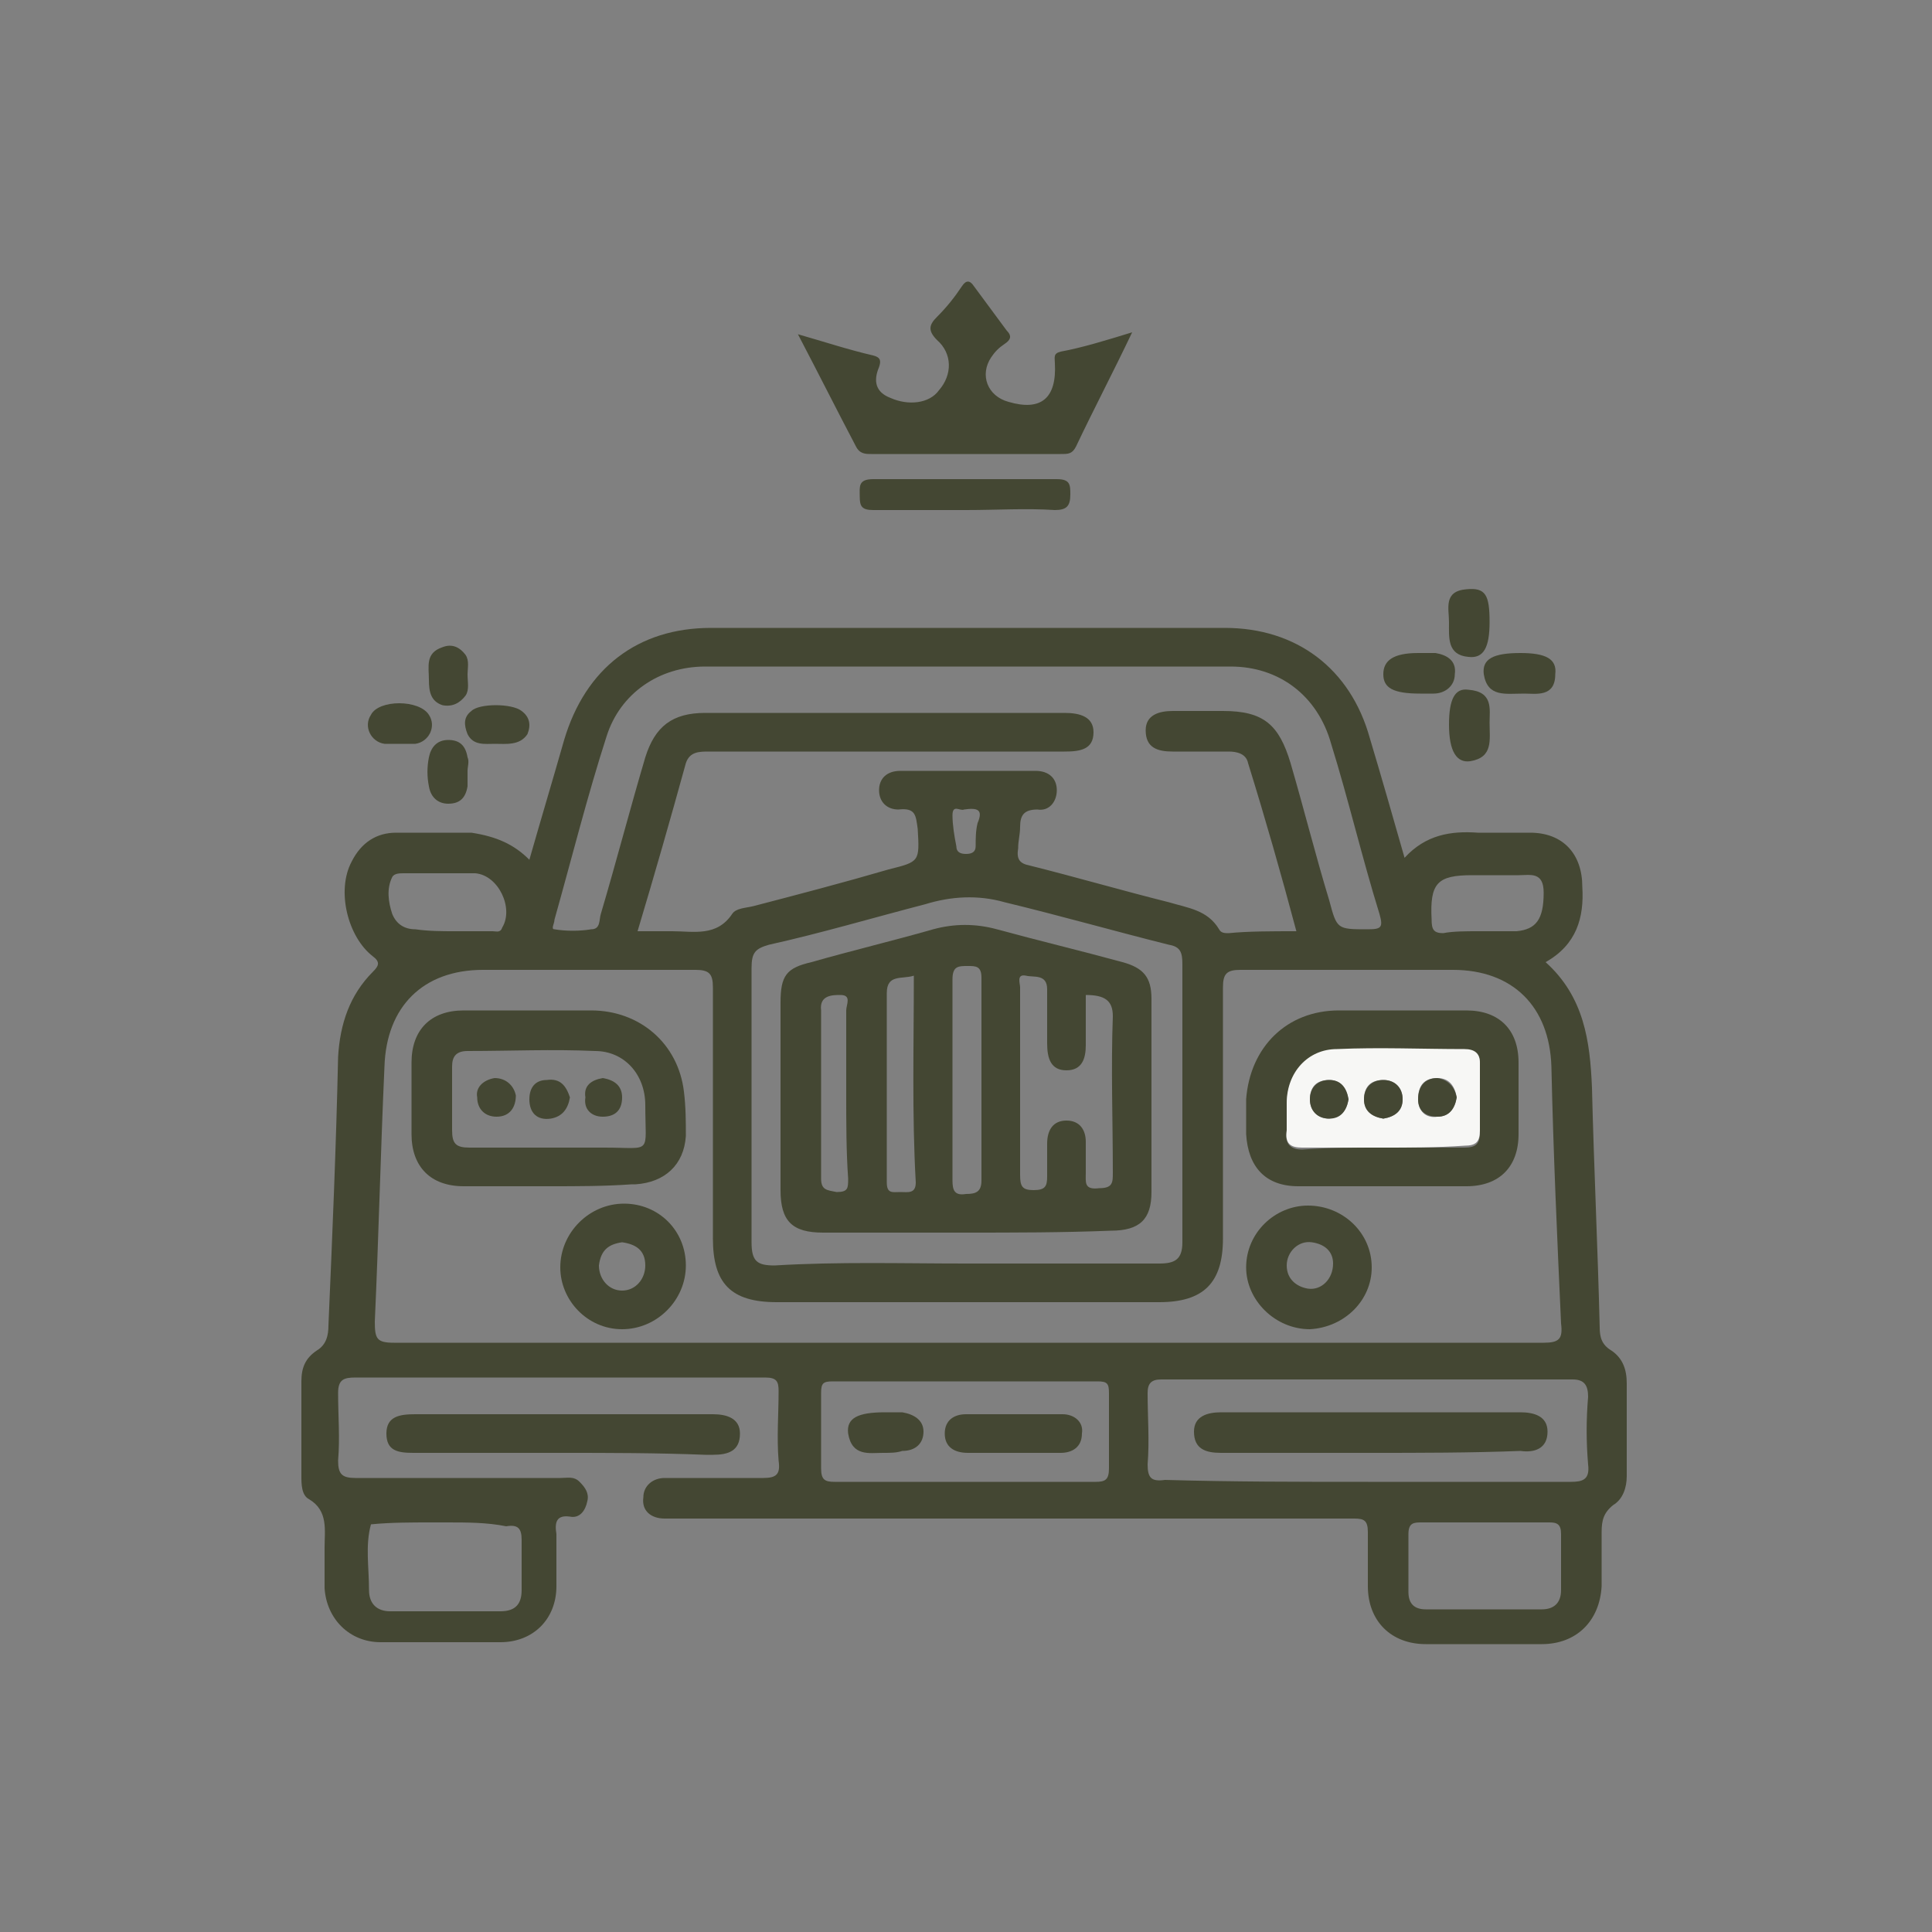 <?xml version="1.0" encoding="utf-8"?>
<!-- Generator: Adobe Illustrator 28.1.0, SVG Export Plug-In . SVG Version: 6.00 Build 0)  -->
<svg version="1.1" id="Layer_1" xmlns="http://www.w3.org/2000/svg" xmlns:xlink="http://www.w3.org/1999/xlink" x="0px" y="0px"
	 viewBox="0 0 100 100" style="enable-background:new 0 0 100 100;" xml:space="preserve">
<rect x="0" y="0" width="100" height="100" fill="#808080" stroke="none"/>
<style type="text/css">
	.st0{fill:#444733;}
	.st1{fill:#F7F7F5;}
</style>
<g>
	<path class="st0" d="M27.4,44.5c0.6-2.1,1.2-4.1,1.8-6.2c1.1-3.7,3.8-5.8,7.6-5.8c8.9,0,17.8,0,26.6,0c3.7,0,6.5,2.1,7.5,5.7
		c0.6,2,1.2,4.1,1.8,6.2c1.1-1.2,2.4-1.4,3.8-1.3c0.9,0,1.8,0,2.7,0c1.7,0,2.7,1.1,2.7,2.8c0.1,1.6-0.3,3-1.9,3.9
		c2,1.8,2.3,4.1,2.4,6.5c0.1,4.1,0.3,8.3,0.4,12.4c0,0.5,0.1,0.9,0.6,1.2c0.6,0.4,0.8,1,0.8,1.7c0,1.6,0,3.2,0,4.8
		c0,0.6-0.2,1.2-0.7,1.5c-0.5,0.4-0.6,0.8-0.6,1.4c0,0.9,0,1.9,0,2.8c-0.1,1.8-1.3,3-3.1,3c-2,0-4,0-6,0c-1.8,0-3-1.2-3-3
		c0-0.9,0-1.9,0-2.8c0-0.6-0.2-0.7-0.7-0.7c-1.9,0-3.8,0-5.7,0c-9.8,0-19.5,0-29.3,0c-0.2,0-0.5,0-0.7,0c-0.7,0-1.2-0.4-1.1-1.1
		c0-0.6,0.5-1,1.1-1c1.7,0,3.4,0,5.1,0c0.7,0,0.9-0.2,0.8-0.9c-0.1-1.2,0-2.4,0-3.6c0-0.5-0.1-0.7-0.7-0.7c-7.1,0-14.1,0-21.2,0
		c-0.6,0-0.9,0.1-0.9,0.8c0,1.2,0.1,2.3,0,3.5c0,0.7,0.2,0.9,0.9,0.9c3.5,0,7.1,0,10.6,0c0.4,0,0.7-0.1,1,0.2c0.3,0.3,0.5,0.6,0.4,1
		c-0.1,0.5-0.4,0.9-0.9,0.8c-0.7-0.1-0.8,0.3-0.7,0.9c0,0.9,0,1.8,0,2.7c0,1.7-1.2,2.9-2.9,2.9c-2.1,0-4.2,0-6.2,0
		c-1.6,0-2.8-1.2-2.9-2.8c0-0.7,0-1.4,0-2.1c0-0.9,0.2-1.9-0.8-2.5c-0.4-0.2-0.4-0.8-0.4-1.2c0-1.6,0-3.3,0-4.9
		c0-0.7,0.2-1.2,0.8-1.6c0.5-0.3,0.6-0.8,0.6-1.3c0.2-4.6,0.4-9.3,0.5-13.9c0.1-1.7,0.6-3.2,1.8-4.4c0.3-0.3,0.4-0.5,0-0.8
		c-1.3-1-1.9-3.4-1.1-4.9c0.5-1,1.3-1.5,2.3-1.5c1.3,0,2.6,0,3.9,0C25.7,43.3,26.6,43.7,27.4,44.5z M50,69.5c10,0,19.9,0,29.9,0
		c0.8,0,1-0.2,0.9-1c-0.2-4.4-0.4-8.8-0.5-13.3c-0.1-3.1-2-5-5.1-5c-3.7,0-7.4,0-11,0c-0.7,0-0.9,0.2-0.9,0.9c0,4.3,0,8.7,0,13
		c0,2.3-1,3.3-3.3,3.3c-6.6,0-13.2,0-19.8,0c-2.4,0-3.3-1-3.3-3.3c0-4.3,0-8.7,0-13c0-0.7-0.2-0.9-0.9-0.9c-3.7,0-7.4,0-11,0
		c-3.1,0-5,1.9-5.1,5c-0.2,4.4-0.3,8.8-0.5,13.2c0,0.9,0.1,1.1,1,1.1C30.2,69.5,40.1,69.5,50,69.5z M67.1,48.2
		c-0.8-3-1.6-5.8-2.5-8.7c-0.1-0.5-0.6-0.6-1-0.6c-1,0-2,0-2.9,0c-0.8,0-1.4-0.2-1.4-1.1c0-0.8,0.7-1,1.4-1c0.9,0,1.8,0,2.6,0
		c2.1,0,2.9,0.7,3.5,2.7c0.7,2.4,1.3,4.8,2,7.1c0.4,1.5,0.4,1.5,2,1.5c0.7,0,0.8-0.1,0.6-0.8c-0.9-2.9-1.6-5.9-2.5-8.8
		c-0.7-2.5-2.7-4-5.2-4c-9.1,0-18.2,0-27.2,0c-2.4,0-4.4,1.4-5.1,3.6c-1,3.1-1.8,6.3-2.7,9.5c0,0.2-0.2,0.5,0,0.5
		c0.6,0.1,1.3,0.1,1.9,0c0.5,0,0.4-0.5,0.5-0.8c0.8-2.7,1.5-5.4,2.3-8.1c0.5-1.6,1.4-2.3,3.1-2.3c6.2,0,12.4,0,18.6,0
		c0.8,0,1.5,0.2,1.5,1c0,0.9-0.7,1-1.5,1c-2.2,0-4.4,0-6.6,0c-3.9,0-7.9,0-11.8,0c-0.5,0-1,0-1.2,0.6c-0.8,2.9-1.6,5.7-2.5,8.7
		c0.7,0,1.2,0,1.8,0c1.1,0,2.3,0.3,3.1-0.9c0.2-0.3,0.7-0.3,1.1-0.4c2.3-0.6,4.6-1.2,7-1.9c1.6-0.4,1.6-0.4,1.5-2.1
		c-0.1-0.7-0.1-1.1-1-1c-0.6,0-1-0.4-1-1c0-0.6,0.4-1,1.1-1c2.3,0,4.7,0,7,0c0.7,0,1.1,0.4,1.1,1c0,0.6-0.4,1.1-1,1
		c-0.7,0-0.9,0.3-0.9,0.9c0,0.4-0.1,0.7-0.1,1.1c-0.1,0.6,0.1,0.8,0.6,0.9c2.4,0.6,4.8,1.3,7.2,1.9c1,0.3,2,0.4,2.6,1.4
		c0.1,0.2,0.3,0.2,0.5,0.2C64.6,48.2,65.8,48.2,67.1,48.2z M50,65.4c3.3,0,6.6,0,10,0c0.8,0,1.2-0.2,1.2-1.1c0-4.8,0-9.6,0-14.4
		c0-0.6-0.1-0.9-0.7-1c-2.8-0.7-5.6-1.5-8.5-2.2c-1.4-0.4-2.8-0.3-4.1,0.1c-2.7,0.7-5.4,1.5-8.1,2.1c-0.7,0.2-0.9,0.4-0.9,1.2
		c0,4.7,0,9.5,0,14.2c0,1,0.3,1.2,1.2,1.2C43.4,65.3,46.7,65.4,50,65.4z M70.8,76.7c3.5,0,7,0,10.5,0c0.6,0,1-0.1,0.9-0.9
		c-0.1-1.2-0.1-2.3,0-3.5c0-0.6-0.2-0.9-0.8-0.9c-7.1,0-14.2,0-21.3,0c-0.5,0-0.7,0.2-0.7,0.7c0,1.2,0.1,2.5,0,3.7
		c0,0.7,0.2,0.9,0.9,0.8C63.8,76.7,67.3,76.7,70.8,76.7z M50,76.7c2.2,0,4.5,0,6.7,0c0.5,0,0.7-0.1,0.7-0.7c0-1.3,0-2.6,0-3.9
		c0-0.5-0.1-0.6-0.6-0.6c-4.6,0-9.1,0-13.7,0c-0.5,0-0.6,0.1-0.6,0.6c0,1.3,0,2.6,0,3.9c0,0.6,0.2,0.7,0.7,0.7
		C45.5,76.7,47.8,76.7,50,76.7z M76.8,78.8c-1.1,0-2.1,0-3.2,0c-0.4,0-0.7,0-0.7,0.6c0,1,0,2,0,3c0,0.6,0.3,0.9,0.9,0.9c2,0,4,0,6,0
		c0.6,0,1-0.3,1-1c0-1,0-1.9,0-2.9c0-0.5-0.2-0.6-0.6-0.6C79.1,78.8,78,78.8,76.8,78.8z M23.1,78.8c-0.3,0-0.5,0-0.8,0
		c-1,0-2.1,0-3.1,0.1c-0.3,1.1-0.1,2.2-0.1,3.4c0,0.7,0.4,1.1,1.1,1.1c1.9,0,3.8,0,5.7,0c0.8,0,1.1-0.4,1.1-1.1c0-0.9,0-1.8,0-2.6
		c0-0.6-0.2-0.8-0.8-0.7C25.2,78.8,24.2,78.8,23.1,78.8z M76.5,48.2c0.7,0,1.3,0,2,0c1-0.1,1.4-0.6,1.4-2c0-1.1-0.7-0.9-1.3-0.9
		c-0.8,0-1.6,0-2.4,0c-1.8,0-2.2,0.4-2.1,2.3c0,0.5,0.1,0.7,0.6,0.7C75.2,48.2,75.9,48.2,76.5,48.2z M23.5,48.2c0.7,0,1.3,0,2,0
		c0.2,0,0.4,0.1,0.5-0.2c0.6-1-0.2-2.7-1.4-2.8c-1.2,0-2.5,0-3.7,0c-0.2,0-0.5,0-0.6,0.2c-0.3,0.6-0.2,1.3,0,1.9
		c0.2,0.5,0.6,0.8,1.2,0.8C22.2,48.2,22.9,48.2,23.5,48.2z M49.9,41.9c-0.2,0.1-0.6-0.3-0.6,0.3c0,0.5,0.1,1.1,0.2,1.6
		c0,0.3,0.2,0.4,0.5,0.4c0.3,0,0.5-0.1,0.5-0.4c0-0.4,0-0.8,0.1-1.2C50.9,41.9,50.6,41.8,49.9,41.9z"/>
	<path class="st0" d="M58.6,17.2c-1,2.1-2,4-2.9,5.9c-0.2,0.4-0.4,0.4-0.8,0.4c-3.3,0-6.5,0-9.8,0c-0.3,0-0.6,0-0.8-0.4
		c-1-1.9-1.9-3.7-3-5.8c1.4,0.4,2.6,0.8,3.9,1.1c0.4,0.1,0.4,0.3,0.3,0.6c-0.3,0.7-0.2,1.3,0.6,1.6c0.9,0.4,2,0.3,2.5-0.4
		c0.7-0.8,0.7-1.9-0.1-2.6c-0.5-0.5-0.4-0.8,0-1.2c0.5-0.5,0.9-1,1.3-1.6c0.2-0.3,0.4-0.3,0.6,0c0.6,0.8,1.1,1.5,1.7,2.3
		c0.3,0.3,0.2,0.5-0.1,0.7c-0.3,0.2-0.5,0.4-0.7,0.7c-0.6,0.9-0.2,2,0.9,2.3c1.7,0.5,2.5-0.2,2.4-2c0-0.3-0.1-0.5,0.3-0.6
		C56,18,57.3,17.6,58.6,17.2z"/>
	<path class="st0" d="M29.1,75.2c-2.6,0-5.1,0-7.7,0c-0.8,0-1.4-0.1-1.4-1c0-0.9,0.7-1,1.5-1c5.1,0,10.3,0,15.4,0
		c0.7,0,1.4,0.2,1.4,1c0,0.9-0.6,1.1-1.4,1.1c-0.1,0-0.3,0-0.4,0C34,75.2,31.5,75.2,29.1,75.2z"/>
	<path class="st0" d="M50,26.4c-1.6,0-3.2,0-4.8,0c-0.6,0-0.7-0.2-0.7-0.7c0-0.5-0.1-0.9,0.7-0.9c3.2,0,6.4,0,9.5,0
		c0.7,0,0.7,0.3,0.7,0.8c0,0.6-0.2,0.8-0.8,0.8C53.1,26.3,51.6,26.4,50,26.4z"/>
	<path class="st0" d="M77.1,37.4c0,0.9,0.2,1.8-1,2c-0.7,0.1-1.1-0.5-1.1-1.9c0-1.3,0.3-1.9,1-1.8C77.3,35.8,77.1,36.7,77.1,37.4z"
		/>
	<path class="st0" d="M73.5,35.9c-1.4,0-1.9-0.3-1.9-1c0-0.7,0.5-1.1,1.8-1.1c0.3,0,0.6,0,0.9,0c0.6,0.1,1.1,0.4,1,1.1
		c0,0.6-0.5,1-1.1,1C74,35.9,73.7,35.9,73.5,35.9z"/>
	<path class="st0" d="M78.9,35.9c-1,0-1.9,0.2-2.1-1c-0.1-0.8,0.5-1.1,1.9-1.1c1.3,0,1.9,0.3,1.8,1.1C80.5,36.1,79.5,35.9,78.9,35.9
		z"/>
	<path class="st0" d="M77.1,32.2c0,1.3-0.3,1.9-1.1,1.8c-1.1-0.1-1-1-1-1.8c0-0.7-0.3-1.6,0.9-1.7C76.9,30.4,77.1,30.8,77.1,32.2z"
		/>
	<path class="st0" d="M20.7,38.5c-0.3,0-0.5,0-0.8,0c-0.7-0.1-1.1-0.9-0.7-1.5c0.4-0.8,2.5-0.8,3,0c0.4,0.6,0,1.4-0.7,1.5
		C21.3,38.5,21,38.5,20.7,38.5C20.7,38.5,20.7,38.5,20.7,38.5z"/>
	<path class="st0" d="M24.2,39.9c0,0.3,0,0.5,0,0.8c-0.1,0.6-0.4,0.9-1,0.9c-0.5,0-0.9-0.3-1-0.9c-0.1-0.5-0.1-1,0-1.5
		c0.1-0.5,0.4-0.9,1-0.9c0.6,0,0.9,0.3,1,0.9C24.3,39.4,24.2,39.7,24.2,39.9z"/>
	<path class="st0" d="M25.6,38.5c-0.5,0-1.1,0.1-1.4-0.5c-0.2-0.5-0.2-0.9,0.2-1.2c0.4-0.4,2.1-0.4,2.6,0c0.4,0.3,0.5,0.7,0.3,1.2
		C26.9,38.6,26.2,38.5,25.6,38.5z"/>
	<path class="st0" d="M24.2,34.9c0,0.4,0.1,0.8-0.1,1.1c-0.3,0.4-0.7,0.6-1.2,0.5c-0.6-0.2-0.7-0.7-0.7-1.3c0-0.7-0.2-1.4,0.7-1.7
		c0.5-0.2,0.9,0,1.2,0.4C24.3,34.2,24.2,34.6,24.2,34.9z"/>
	<path class="st0" d="M71.6,61.4c-1.5,0-2.9,0-4.4,0c-1.7,0-2.6-1-2.7-2.7c0-0.6,0-1.2,0-1.8c0.2-2.7,2.1-4.6,4.8-4.6
		c2.2,0,4.4,0,6.6,0c1.7,0,2.7,1,2.7,2.7c0,1.2,0,2.5,0,3.7c0,1.7-1,2.7-2.7,2.7C74.5,61.4,73,61.4,71.6,61.4z M71.5,59.4
		c1.4,0,2.9,0,4.3,0c0.6,0,0.8-0.2,0.8-0.8c0-1.2,0-2.3,0-3.5c0-0.6-0.2-0.7-0.8-0.7c-2.2,0-4.4,0-6.6,0c-1.6,0-2.6,1.2-2.6,2.8
		c0,0.5,0,0.9,0,1.4c-0.1,0.6,0.2,0.9,0.8,0.9C68.8,59.4,70.1,59.4,71.5,59.4z"/>
	<path class="st0" d="M28.4,61.4c-1.5,0-2.9,0-4.4,0c-1.7,0-2.7-1-2.7-2.7c0-1.2,0-2.5,0-3.7c0-1.7,1-2.7,2.7-2.7c2.2,0,4.4,0,6.6,0
		c2.5,0,4.5,1.7,4.8,4.2c0.1,0.8,0.1,1.6,0.1,2.3c-0.1,1.5-1.1,2.4-2.6,2.5c-0.1,0-0.1,0-0.2,0C31.3,61.4,29.9,61.4,28.4,61.4z
		 M28.4,59.4c1,0,1.9,0,2.9,0c2.5,0,2.1,0.4,2.1-2.2c0-1.6-1.1-2.8-2.6-2.8c-2.2-0.1-4.4,0-6.6,0c-0.6,0-0.8,0.3-0.8,0.8
		c0,1.1,0,2.2,0,3.3c0,0.7,0.2,0.9,0.9,0.9C25.7,59.4,27,59.4,28.4,59.4z"/>
	<path class="st0" d="M32.2,68.8c-1.8,0-3.2-1.5-3.2-3.2c0-1.8,1.5-3.3,3.3-3.3c1.8,0,3.2,1.4,3.2,3.2C35.5,67.3,34,68.8,32.2,68.8z
		 M32.2,64.3c-0.7,0.1-1.1,0.4-1.2,1.2c0,0.7,0.5,1.3,1.2,1.3c0.7,0,1.2-0.6,1.2-1.3C33.4,64.7,32.9,64.4,32.2,64.3z"/>
	<path class="st0" d="M67.8,68.8c-1.8,0-3.3-1.5-3.3-3.2c0-1.8,1.5-3.2,3.2-3.2c1.8,0,3.3,1.4,3.3,3.2C71,67.3,69.6,68.7,67.8,68.8z
		 M69,65.4c0-0.6-0.4-1-1.1-1.1c-0.7-0.1-1.3,0.5-1.3,1.2c0,0.7,0.5,1.1,1.1,1.2C68.4,66.8,69,66.2,69,65.4z"/>
	<path class="st0" d="M49.9,63.8c-2.4,0-4.9,0-7.3,0c-1.6,0-2.2-0.6-2.2-2.2c0-3.2,0-6.4,0-9.7c0-1.4,0.3-1.8,1.6-2.1
		c2.1-0.6,4.2-1.1,6.3-1.7c1.1-0.3,2.2-0.3,3.3,0c2.2,0.6,4.3,1.1,6.5,1.7c1.1,0.3,1.5,0.8,1.5,1.9c0,3.3,0,6.7,0,10
		c0,1.4-0.6,2-2.1,2C55,63.8,52.5,63.8,49.9,63.8z M56.2,51.5c0,0.9,0,1.7,0,2.6c0,0.7-0.2,1.3-1,1.3c-0.8,0-1-0.6-1-1.4
		c0-0.9,0-1.9,0-2.8c0-0.8-0.7-0.6-1.1-0.7c-0.5-0.1-0.3,0.4-0.3,0.6c0,3.2,0,6.5,0,9.7c0,0.6,0.1,0.8,0.7,0.8
		c0.6,0,0.7-0.2,0.7-0.7c0-0.5,0-1.1,0-1.7c0-0.7,0.3-1.2,1-1.2c0.7,0,1,0.5,1,1.1c0,0.5,0,1,0,1.6c0,0.5-0.1,0.9,0.7,0.8
		c0.7,0,0.7-0.3,0.7-0.8c0-2.7-0.1-5.4,0-8.1C57.6,51.8,57.2,51.5,56.2,51.5z M49.3,55.8c0,1.8,0,3.5,0,5.3c0,0.5,0.1,0.8,0.7,0.7
		c0.5,0,0.8-0.1,0.8-0.7c0-3.5,0-7,0-10.5c0-0.6-0.3-0.6-0.7-0.6c-0.5,0-0.8,0-0.8,0.7C49.3,52.3,49.3,54,49.3,55.8z M47.3,50.5
		c-0.6,0.2-1.4-0.1-1.4,0.9c0,3.3,0,6.6,0,9.8c0,0.6,0.3,0.5,0.7,0.5c0.4,0,0.8,0.1,0.8-0.5C47.2,57.7,47.3,54.1,47.3,50.5z
		 M43.8,56.6c0-1.4,0-2.9,0-4.3c0-0.3,0.3-0.8-0.3-0.8c-0.4,0-1.1,0-1,0.8c0,2.9,0,5.8,0,8.7c0,0.6,0.3,0.6,0.8,0.7
		c0.6,0,0.6-0.2,0.6-0.7C43.8,59.6,43.8,58.1,43.8,56.6z"/>
	<path class="st0" d="M70.9,75.2c-2.6,0-5.1,0-7.7,0c-0.8,0-1.4-0.2-1.4-1.1c0-0.8,0.7-1,1.4-1c5.2,0,10.3,0,15.5,0
		c0.7,0,1.4,0.2,1.4,1c0,0.9-0.7,1.1-1.4,1C76.1,75.2,73.5,75.2,70.9,75.2z"/>
	<path class="st0" d="M52.4,75.2c-0.8,0-1.6,0-2.3,0c-0.7,0-1.2-0.3-1.2-1c0-0.7,0.5-1,1.1-1c1.7,0,3.3,0,5,0c0.6,0,1.1,0.4,1,1
		c0,0.7-0.5,1-1.1,1C54.1,75.2,53.3,75.2,52.4,75.2z"/>
	<path class="st0" d="M45.7,75.2c-0.7,0-1.6,0.2-1.8-1c-0.1-0.8,0.5-1.1,1.9-1.1c0.3,0,0.6,0,0.9,0c0.6,0.1,1.1,0.4,1.1,1
		c0,0.6-0.4,1-1.1,1C46.4,75.2,46.1,75.2,45.7,75.2z"/>
	<path class="st1" d="M71.5,59.4c-1.4,0-2.7,0-4.1,0c-0.6,0-0.9-0.2-0.8-0.9c0-0.5,0-0.9,0-1.4c0-1.6,1.1-2.8,2.6-2.8
		c2.2-0.1,4.4,0,6.6,0c0.5,0,0.8,0.2,0.8,0.7c0,1.2,0,2.3,0,3.5c0,0.6-0.2,0.8-0.8,0.8C74.4,59.4,72.9,59.4,71.5,59.4z M75.4,56.8
		c-0.1-0.6-0.4-1-1-1c-0.7,0-1,0.4-1,1.1c0,0.6,0.4,1,1,0.9C75,57.8,75.3,57.4,75.4,56.8z M71.6,57.9c0.6-0.1,1-0.4,1-1
		c0-0.6-0.4-1-1-1c-0.7,0-1,0.4-1,1C70.6,57.5,71,57.8,71.6,57.9z M69.8,56.9c-0.1-0.6-0.4-1-1-1c-0.7,0-1,0.4-1,1c0,0.6,0.4,1,1,1
		C69.4,57.8,69.7,57.5,69.8,56.9z"/>
	<path class="st0" d="M75.4,56.8c-0.1,0.6-0.4,1-1,1c-0.6,0-1-0.3-1-0.9c0-0.6,0.3-1.1,1-1.1C75,55.9,75.3,56.3,75.4,56.8z"/>
	<path class="st0" d="M71.6,57.9c-0.6-0.1-1-0.4-1-1c0-0.6,0.4-1,1-1c0.6,0,1,0.4,1,1C72.6,57.5,72.2,57.8,71.6,57.9z"/>
	<path class="st0" d="M69.8,56.9c-0.1,0.6-0.4,1-1,1c-0.6,0-1-0.4-1-1c0-0.6,0.4-1,1-1C69.4,55.9,69.7,56.3,69.8,56.9z"/>
	<path class="st0" d="M25.6,55.8c0.6,0,1,0.4,1.1,0.9c0,0.6-0.3,1.1-1,1.1c-0.6,0-1-0.4-1-1C24.6,56.3,25,55.9,25.6,55.8z"/>
	<path class="st0" d="M29.5,56.8c-0.1,0.6-0.4,1-1,1.1c-0.7,0.1-1.1-0.3-1.1-1c0-0.6,0.3-1,0.9-1C29,55.8,29.3,56.2,29.5,56.8z"/>
	<path class="st0" d="M31.2,55.8c0.6,0.1,1,0.4,1,1c0,0.7-0.4,1-1,1c-0.6,0-1-0.4-0.9-1C30.2,56.2,30.6,55.9,31.2,55.8z"/>
</g>
</svg>
